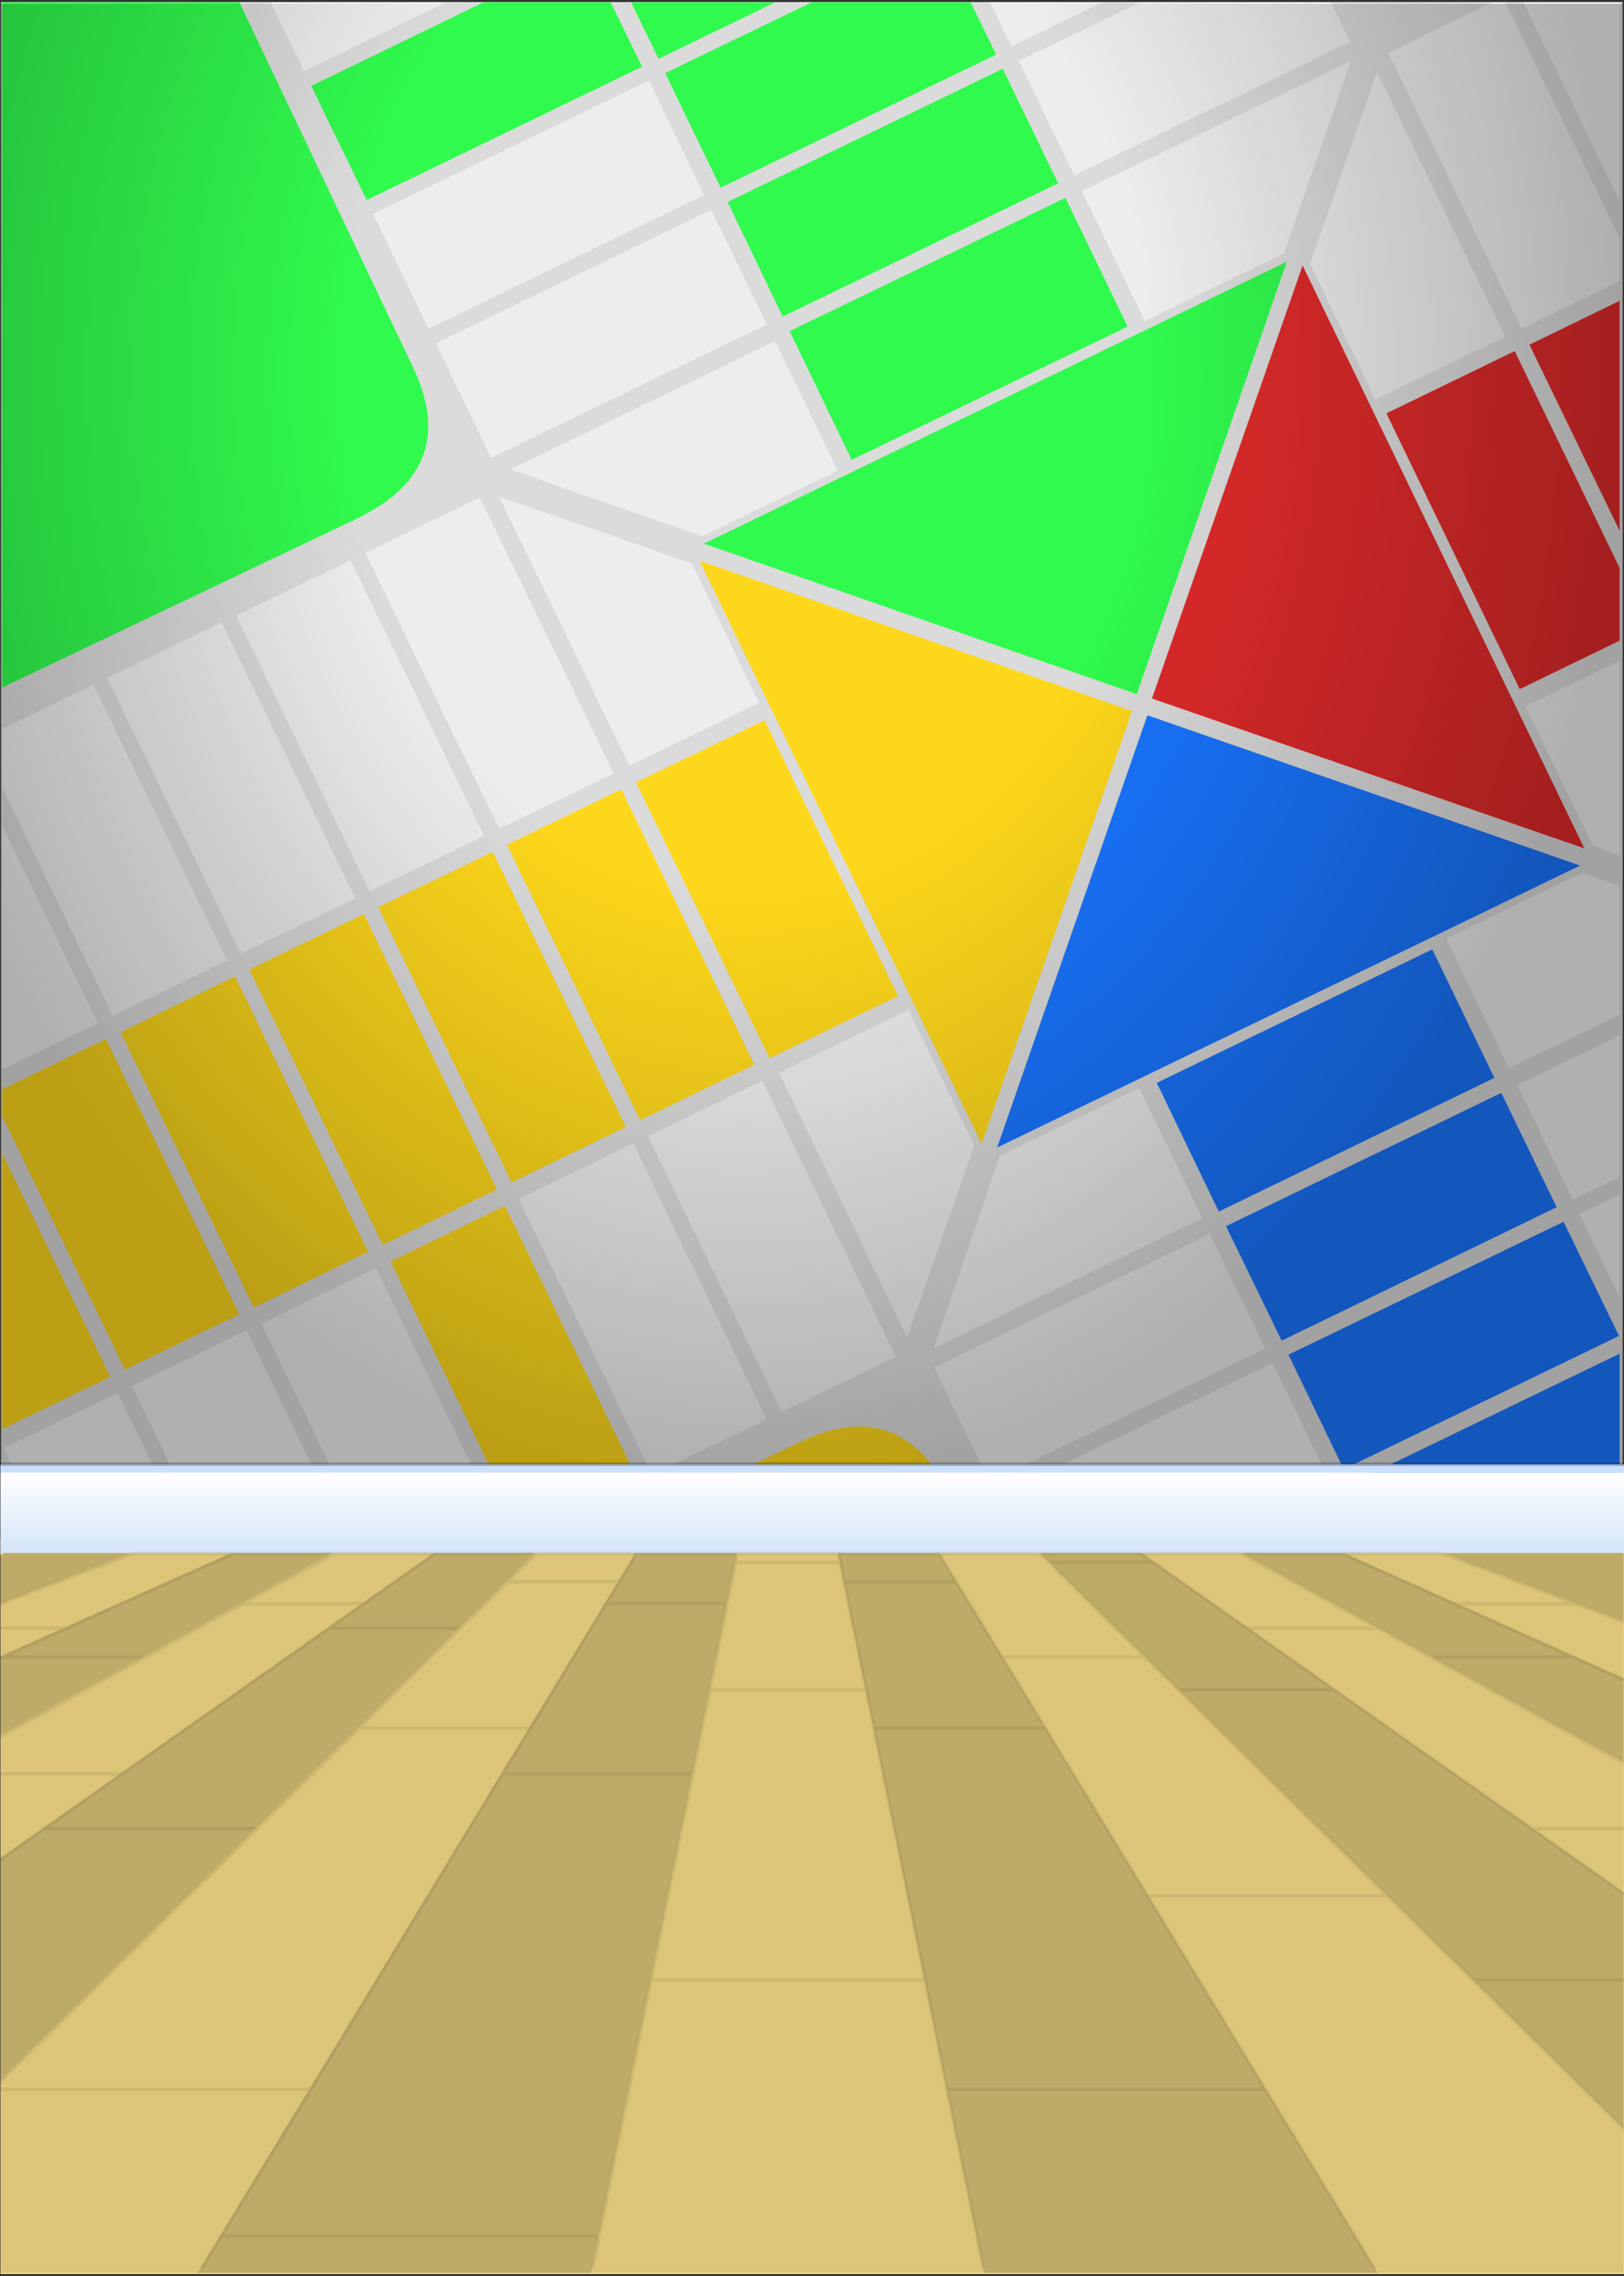 <svg id="-Z6" image-rendering="auto" baseProfile="basic" version="1.1" x="0px" y="0px" width="805" height="1128" ><rect width="100%" height="100%" fill="#333333" stroke="none"/><defs><linearGradient id="id_-Z6_Gradient_1" gradientUnits="userSpaceOnUse" x1="194.5" y1="408.45" x2="194.5" y2="385.45" spreadMethod="pad"><stop offset="0%" stop-color="#D4E5F8"/><stop offset="100%" stop-color="#FFF"/></linearGradient><radialGradient id="id_-Z6_Gradient_2" gradientUnits="userSpaceOnUse" cx="0" cy="0" r="252.60" fx="0" fy="0" gradientTransform="matrix(1 0 0 1.27 -23.7 -221.55)" spreadMethod="pad"><stop offset="45.88%" stop-color="#000" stop-opacity="0"/><stop offset="100%" stop-color="#000" stop-opacity=".26"/></radialGradient></defs><g id="Escena-1" overflow="visible"><g id="mcObject" transform="matrix(1.72 0 0 1.72 410.7 566.45)"><path fill="#DBDBDB" stroke="none" d="M228.85 -328.75L-238.45 -328.75 -238.45 270.1 228.85 270.1 228.85 -328.75Z"/><g id="colores" transform="matrix(1.15 0 0 1.15 -172.9 -315.8)"><path fill="#FDD71B" stroke="none" d="M-56.75 346.3L-29.65 333.2 -56.75 277.15 -56.75 346.3M-56.75 261.15L-56.75 267.85 -26 331.4 2.65 317.55 -30.75 248.55 -56.75 261.15M188.7 274.85L226.4 166.35 118.05 128.75 188.7 274.85M181.2 363.35Q168.45 337.25 142.95 349.65L-1.3 418.4 207.45 418.4 181.2 363.35M40.6 304.3L73.95 373.3 102.65 359.35 69.25 290.35 40.6 304.3M6.3 315.85L34.95 301.9 1.6 232.85 -27.05 246.85 6.3 315.85M66.2 201.7L37.5 215.5 70.9 284.5 99.55 270.6 66.2 201.7M33.9 217.25L5.2 231.15 38.6 300.15 67.25 286.25 33.9 217.25M103.1 268.9L131.75 255 98.4 186 69.75 199.9 103.1 268.9M134.3 168.7L102.1 184.25 135.55 253.4 167.75 237.8 134.3 168.7Z"/><path fill="#1975FF" stroke="none" d="M348.6 406.95L325.15 418.4 348.6 418.4 348.6 406.95M309.5 418.4L316 418.4 348.6 402.6 348.6 367.2 296.85 392.25 309.5 418.4M230.25 167.45L192.6 275.75 338.7 205.1 230.25 167.45M317.2 258.3L301.65 226.1 232.6 259.55 248.15 291.8 317.2 258.3M318.95 262.05L249.95 295.45 263.9 324.15 332.8 290.7 318.95 262.05M348.45 322.95L334.55 294.35 265.6 327.65 279.45 356.35 348.45 322.95M348.6 362.7L348.6 327.4 281.25 359.95 295.1 388.65 348.6 362.7Z"/><path fill="#30FA4D" stroke="none" d="M32.5 118Q58.45 105.25 46 79.8L2.7 -11.2 -56.75 -11.2 -56.75 160.5 32.5 118M227.6 162.15L265.2 53.8 119.1 124.45 227.6 162.15M207.9 34.15L194 5.45 125.05 38.85 138.85 67.55 207.9 34.15M225.3 70.05L209.7 37.8 140.6 71.2 156.15 103.45 225.3 70.05M185.95 -11.2L146.15 -11.2 109.4 6.55 123.3 35.25 192.35 1.9 185.95 -11.2M95.75 -11.2L63.9 -11.2 20.7 9.75 34.6 38.35 103.6 4.95 95.75 -11.2M137 -11.2L100.85 -11.2 107.75 2.95 137 -11.2Z"/><path fill="#DE2A2A" stroke="none" d="M269.15 54.75L231.4 163.25 339.75 200.8 269.15 54.75M348.6 148.75L348.6 130.55 322.3 76.2 290.15 91.8 323.55 160.9 348.6 148.75M348.6 63.6L326 74.6 348.6 121.25 348.6 63.6Z"/><path fill="#FFF" fill-opacity=".50" stroke="none" d="M-56.75 418.4L-28.4 418.4 -56.75 359.85 -56.75 418.4M-27.8 337.25L-56.45 351.1 -23.9 418.4 -19.25 418.4 5.65 406.35 -27.8 337.25M-56.75 256.2L-32.75 244.6 -56.75 195.1 -56.75 256.2M-56.75 170.85L-56.75 185.55 -29 242.8 -.4 228.85 -33.9 159.8 -56.75 170.85M242.8 418.4L304.5 418.4 292.8 394.2 242.8 418.4M291.05 390.8L277.25 362.05 208.1 395.5 219.2 418.4 234.1 418.4 291.05 390.8M192.45 363.2L206.4 391.9 275.5 358.45 261.6 329.75 192.45 363.2M176.8 330.85L190.65 359.5 259.8 326.1 245.85 297.4 176.8 330.85M186.9 275.2L170.4 241.25 137.95 257 170.05 323.3 186.9 275.2M228.25 260.9L193.3 277.8 176.7 326.1 244 293.45 228.25 260.9M106.1 357.7L134.8 343.85 101.4 274.7 72.7 288.6 106.1 357.7M37.9 390.75L4.5 321.6 -24.2 335.5 9.25 404.55 37.9 390.75M36.95 305.9L8.25 319.85 41.65 388.9 70.35 375.05 36.95 305.9M3.05 227.2L31.75 213.3 -1.75 144.15 -30.4 158.1 3.05 227.2M133.75 259L105.1 272.9 138.55 342 167.2 328.15 133.75 259M118.7 122.6L152.65 106.15 136.95 73.7 70.6 105.85 118.7 122.6M100.45 180.1L132.9 164.35 116.05 129.35 67.8 112.7 100.45 180.1M62.95 112.9L34.3 126.75 67.8 195.9 96.5 182 62.95 112.9M30.55 128.6L1.9 142.45 35.35 211.55 64.05 197.65 30.55 128.6M134.85 69.5L120.95 40.8 51.95 74.25 65.8 102.95 134.85 69.5M119.15 37.1L105.35 8.4 36.2 41.8 50.1 70.6 119.15 37.1M264.5 51.7L281.25 3.5 213.85 36.15 229.6 68.7 264.5 51.7M287.35 88.3L319.9 72.6 287.8 6.25 271 54.35 287.35 88.3M336.85 288.75L348.6 283.05 348.6 247.7 322.95 260.1 336.85 288.75M348.6 287.6L338.55 292.4 348.6 313.15 348.6 287.6M348.6 242.45L348.6 210.25 339.1 206.95 305.15 223.45 320.85 255.85 348.6 242.45M348.6 153.75L325 165.25 341.9 200.15 348.6 202.5 348.6 153.75M348.6 -11.2L324.5 -11.2 348.6 38.65 348.6 -11.2M319.95 -11.2L316.75 -11.2 290.65 1.45 324.05 70.6 348.6 58.6 348.6 47.95 319.95 -11.2M281.05 -1.25L276.2 -11.2 228.4 -11.2 198.05 3.5 211.9 32.15 281.05 -1.25M190.85 -11.2L196.2 -.15 219 -11.2 190.85 -11.2M54.5 -11.2L10.5 -11.2 18.9 6.05 54.5 -11.2Z"/></g><g id="mcBGRodapie" transform="translate(-199.2 -290.45)"><path fill="#FFE48B" stroke="none" d="M428.55 404.4L366.55 404.4 -39.45 404.4 -39.45 616.35 366.55 616.35 428.55 616.35 428.55 404.4Z"/><path fill="url(#id_-Z6_Gradient_1)" stroke="none" d="M428.55 408.55L428.55 385.4 -39.45 385.4 -39.45 408.55 428.55 408.55Z"/><path fill="#CBE0FF" stroke="none" d="M428.55 385.4L428.55 383 -39.45 383 -39.45 385.4 428.55 385.4Z"/><path id="Layer5_0_1_STROKES" stroke="#000" stroke-opacity=".25" stroke-width="1" stroke-linejoin="round" stroke-linecap="round" fill="none" d="M-39.45 383L428.55 383"/><path fill="#000" fill-opacity=".14" stroke="none" d="M-2.15 408.6L-39.6 423.1 -39.6 438.45 27.05 408.6 -2.15 408.6M428.35 444.75L428.35 428.15 376.75 408.6 347.65 408.6 428.35 444.75M85.4 408.6L56.15 408.6 -39.6 461.05 -39.6 496.6 85.4 408.6M143.55 408.6L114.5 408.6 -39.6 560.5 -39.6 616.05 17.3 616.05 143.55 408.6M260.2 408.6L231.05 408.6 357.45 616.05 428.35 616.05 428.35 574.2 260.2 408.6M201.9 408.6L172.75 408.6 130.7 616.05 244.05 616.05 201.9 408.6M318.5 408.6L289.35 408.6 428.35 506.45 428.35 468.75 318.5 408.6Z"/><path fill="#000" fill-opacity=".25" stroke="none" d="M-39.6 423.1L-2.15 408.6 -38.55 408.6 -39.6 409.45 -39.6 423.1M428.35 468.75L428.35 444.75 347.65 408.6 318.5 408.6 428.35 468.75M428.35 428.15L428.35 408.6 376.75 408.6 428.35 428.15M17.3 616.05L130.7 616.05 172.75 408.6 143.55 408.6 17.3 616.05M56.15 408.6L27.05 408.6 -39.6 438.45 -39.6 461.05 56.15 408.6M114.5 408.6L85.4 408.6 -39.6 496.6 -39.6 560.5 114.5 408.6M231.05 408.6L201.9 408.6 244.05 616.05 357.45 616.05 231.05 408.6M289.35 408.6L260.2 408.6 428.35 574.2 428.35 506.45 289.35 408.6Z"/><path id="Layer3_0_1_STROKES" stroke="#000" stroke-opacity=".07" stroke-width="1" stroke-linejoin="round" stroke-linecap="round" fill="none" d="M292.85 411.3L289.1 408.7 260.05 408.7 262.75 411.3 292.85 411.3 319.95 430.3 357.65 430.3 318.05 408.7 289.1 408.7M260.05 408.7L231.05 408.7 236.05 416.9 249.25 438.55 290.35 438.55 262.75 411.3M249.25 438.55L261.75 459.05 291.2 507.4 360.2 507.4 299.95 448 290.35 438.55M203.65 416.9L202.6 411.3 172.45 411.3 170.05 423.2 165.05 448 210.05 448 203.65 416.9 236.05 416.9M-40.05 423.42L-1.15 408.7 27.9 408.7 56.9 408.7 86.05 408.7 115 408.7 143.95 408.7 172.95 408.7 202 408.7 231.05 408.7M172.45 411.3L172.95 408.7M165.05 448L160.1 472.2 148.05 531.6 227 531.6 212.25 459.05 210.05 448M202.6 411.3L202 408.7M243.77 614.55L233.35 563.15 227 531.6M212.25 459.05L261.75 459.05M115 408.7L106.65 416.9 138.95 416.9 143.95 408.7M106.65 416.9L93 430.3 63.9 459.05 113.35 459.05 135.1 423.2 138.95 416.9M-40.05 563.15L50.05 563.15 105.3 472.2 113.35 459.05M105.3 472.2L160.1 472.2M-40.05 472.2L-4.25 472.2 55.25 430.3 65.4 423.2 30.35 423.2 2.35 438.55 -40.05 461.8M30.35 423.2L56.9 408.7M-4.25 472.2L-26.7 488 34.5 488 63.9 459.05M55.25 430.3L93 430.3M65.4 423.2L86.05 408.7M131.25 614.55L133.15 605.35 24.3 605.35 18.67 614.55M24.3 605.35L50.05 563.15M133.15 605.35L148.05 531.6M135.1 423.2L170.05 423.2M428.9 445.32L413.8 438.55 372.65 438.55 428.9 469.37M318.05 408.7L347.05 408.7 376.15 408.7 414.45 423.2 428.9 428.7M413.8 438.55L379.55 423.2 347.05 408.7M372.65 438.55L357.65 430.3M428.9 507.07L401.9 488 345 448 299.95 448M428.9 575.02L384.9 531.6 360.2 507.4M379.55 423.2L414.45 423.2M401.9 488L428.9 488M384.9 531.6L428.9 531.6M356.5 614.55L325.15 563.15 233.35 563.15M325.15 563.15L291.2 507.4M345 448L319.95 430.3M-40.05 439.12L-38.75 438.55 -20.5 430.3 -40.05 430.3M-40.05 497.4L-26.7 488M-38.75 438.55L2.35 438.55M-20.5 430.3L27.9 408.7M-40.05 561.47L34.5 488"/></g><path fill="url(#id_-Z6_Gradient_2)" stroke="none" d="M228.9 -328.2L-238.4 -328.2 -238.4 92.55 228.9 92.55 228.9 -328.2Z"/></g></g></svg>